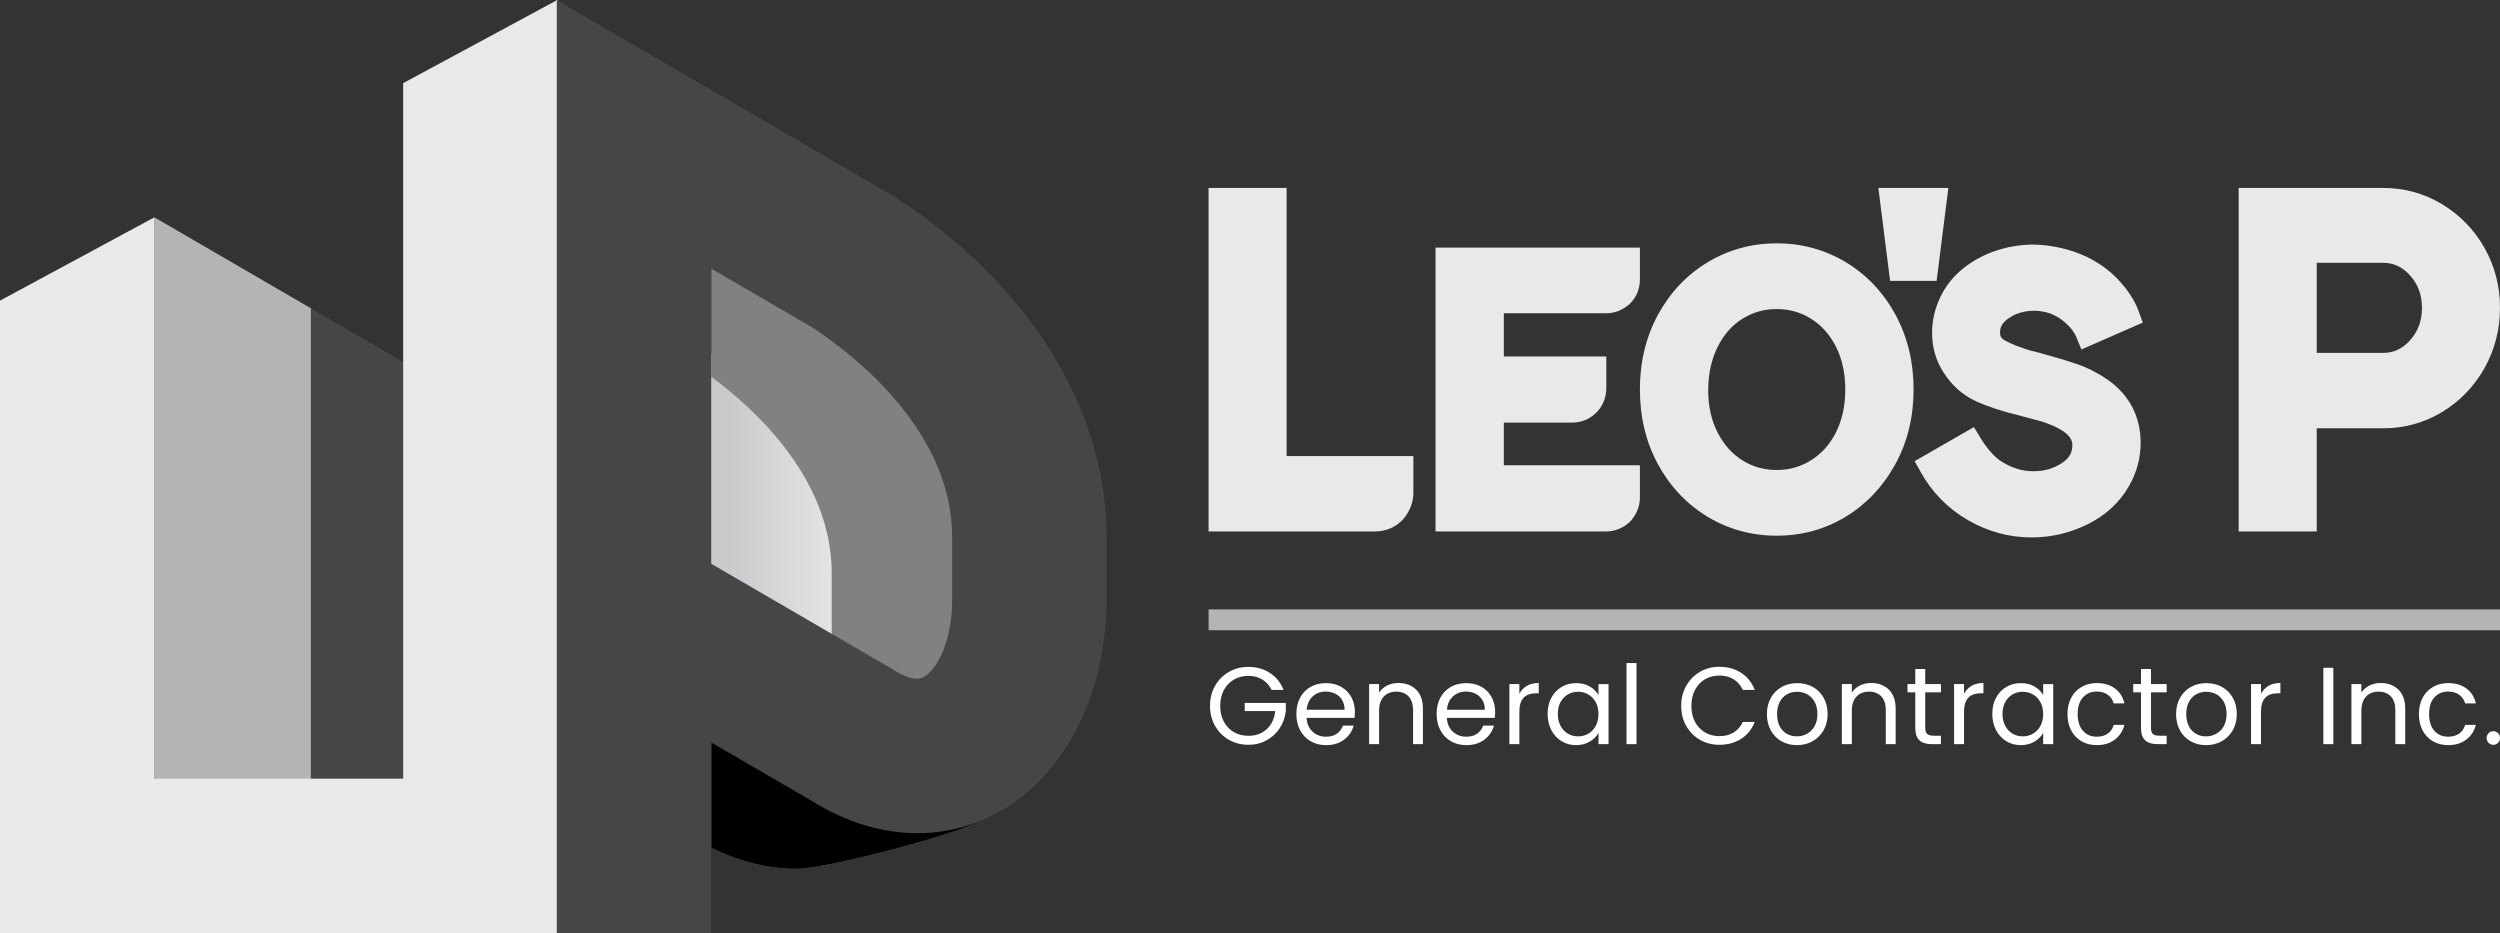 <?xml version="1.0" encoding="UTF-8"?>
<svg xmlns="http://www.w3.org/2000/svg" xmlns:xlink="http://www.w3.org/1999/xlink" width="316.231" height="118.026" viewBox="0 0 316.231 118.026">
<rect x="0" y="0" width="316.231" height="118.026" fill="#333333" stroke="none"/>
<defs>
<clipPath id="clip-0">
<path clip-rule="nonzero" d="M 84.02 44.715 L 111.695 44.715 L 111.695 85.551 L 84.02 85.551 Z M 84.02 44.715 "/>
</clipPath>
<linearGradient id="linear-pattern-0" gradientUnits="userSpaceOnUse" x1="0" y1="0" x2="1" y2="0" gradientTransform="matrix(27.677, 0, 0, 27.677, 84.02, 65.133)">
<stop offset="0" stop-color="rgb(79.214%, 79.214%, 79.999%)" stop-opacity="1"/>
<stop offset="0.25" stop-color="rgb(79.214%, 79.214%, 79.999%)" stop-opacity="1"/>
<stop offset="0.281" stop-color="rgb(79.214%, 79.214%, 79.999%)" stop-opacity="1"/>
<stop offset="0.297" stop-color="rgb(79.343%, 79.343%, 80.122%)" stop-opacity="1"/>
<stop offset="0.312" stop-color="rgb(79.639%, 79.639%, 80.409%)" stop-opacity="1"/>
<stop offset="0.328" stop-color="rgb(79.973%, 79.973%, 80.733%)" stop-opacity="1"/>
<stop offset="0.344" stop-color="rgb(80.309%, 80.309%, 81.058%)" stop-opacity="1"/>
<stop offset="0.359" stop-color="rgb(80.643%, 80.643%, 81.381%)" stop-opacity="1"/>
<stop offset="0.375" stop-color="rgb(80.978%, 80.978%, 81.706%)" stop-opacity="1"/>
<stop offset="0.391" stop-color="rgb(81.314%, 81.314%, 82.03%)" stop-opacity="1"/>
<stop offset="0.406" stop-color="rgb(81.648%, 81.648%, 82.355%)" stop-opacity="1"/>
<stop offset="0.422" stop-color="rgb(81.984%, 81.984%, 82.678%)" stop-opacity="1"/>
<stop offset="0.438" stop-color="rgb(82.318%, 82.318%, 83.003%)" stop-opacity="1"/>
<stop offset="0.453" stop-color="rgb(82.654%, 82.654%, 83.327%)" stop-opacity="1"/>
<stop offset="0.469" stop-color="rgb(82.988%, 82.988%, 83.65%)" stop-opacity="1"/>
<stop offset="0.484" stop-color="rgb(83.324%, 83.324%, 83.975%)" stop-opacity="1"/>
<stop offset="0.5" stop-color="rgb(83.658%, 83.658%, 84.299%)" stop-opacity="1"/>
<stop offset="0.516" stop-color="rgb(83.994%, 83.994%, 84.624%)" stop-opacity="1"/>
<stop offset="0.531" stop-color="rgb(84.328%, 84.328%, 84.947%)" stop-opacity="1"/>
<stop offset="0.547" stop-color="rgb(84.663%, 84.663%, 85.272%)" stop-opacity="1"/>
<stop offset="0.562" stop-color="rgb(84.998%, 84.998%, 85.596%)" stop-opacity="1"/>
<stop offset="0.578" stop-color="rgb(85.333%, 85.333%, 85.921%)" stop-opacity="1"/>
<stop offset="0.594" stop-color="rgb(85.669%, 85.669%, 86.244%)" stop-opacity="1"/>
<stop offset="0.609" stop-color="rgb(86.003%, 86.003%, 86.569%)" stop-opacity="1"/>
<stop offset="0.625" stop-color="rgb(86.339%, 86.339%, 86.893%)" stop-opacity="1"/>
<stop offset="0.641" stop-color="rgb(86.673%, 86.673%, 87.216%)" stop-opacity="1"/>
<stop offset="0.656" stop-color="rgb(87.009%, 87.009%, 87.541%)" stop-opacity="1"/>
<stop offset="0.672" stop-color="rgb(87.343%, 87.343%, 87.865%)" stop-opacity="1"/>
<stop offset="0.688" stop-color="rgb(87.679%, 87.679%, 88.19%)" stop-opacity="1"/>
<stop offset="0.703" stop-color="rgb(88.013%, 88.013%, 88.513%)" stop-opacity="1"/>
<stop offset="0.719" stop-color="rgb(88.348%, 88.348%, 88.838%)" stop-opacity="1"/>
<stop offset="0.734" stop-color="rgb(88.683%, 88.683%, 89.162%)" stop-opacity="1"/>
<stop offset="0.75" stop-color="rgb(89.018%, 89.018%, 89.487%)" stop-opacity="1"/>
<stop offset="0.766" stop-color="rgb(89.352%, 89.352%, 89.81%)" stop-opacity="1"/>
<stop offset="0.781" stop-color="rgb(89.688%, 89.688%, 90.135%)" stop-opacity="1"/>
<stop offset="0.797" stop-color="rgb(90.022%, 90.022%, 90.459%)" stop-opacity="1"/>
<stop offset="0.812" stop-color="rgb(90.358%, 90.358%, 90.782%)" stop-opacity="1"/>
<stop offset="0.828" stop-color="rgb(90.694%, 90.694%, 91.107%)" stop-opacity="1"/>
<stop offset="0.844" stop-color="rgb(91.028%, 91.028%, 91.431%)" stop-opacity="1"/>
<stop offset="0.875" stop-color="rgb(91.283%, 91.283%, 91.678%)" stop-opacity="1"/>
<stop offset="1" stop-color="rgb(91.371%, 91.371%, 91.763%)" stop-opacity="1"/>
</linearGradient>
<clipPath id="clip-1">
<path clip-rule="nonzero" d="M 0 0 L 71 0 L 71 118.027 L 0 118.027 Z M 0 0 "/>
</clipPath>
<clipPath id="clip-2">
<path clip-rule="nonzero" d="M 70 0 L 140 0 L 140 118.027 L 70 118.027 Z M 70 0 "/>
</clipPath>
<clipPath id="clip-3">
<path clip-rule="nonzero" d="M 152 77 L 316.23 77 L 316.23 80 L 152 80 Z M 152 77 "/>
</clipPath>
<clipPath id="clip-4">
<path clip-rule="nonzero" d="M 283 23 L 316.23 23 L 316.23 68 L 283 68 Z M 283 23 "/>
</clipPath>
<clipPath id="clip-5">
<path clip-rule="nonzero" d="M 314 92 L 316.23 92 L 316.23 95 L 314 95 Z M 314 92 "/>
</clipPath>
</defs>
<g clip-path="url(#clip-0)">
<path fill-rule="nonzero" fill="url(#linear-pattern-0)" d="M 84.02 44.715 L 84.02 85.551 L 111.695 85.551 L 111.695 44.715 Z M 84.02 44.715 "/>
</g>
<path fill-rule="nonzero" fill="rgb(50.6%, 50.6%, 50.6%)" fill-opacity="1" d="M 124.742 80.242 L 124.742 72.5 C 124.742 56.207 114.977 40.508 97.949 29.418 L 97.742 29.285 L 89.965 24.762 L 89.965 47.652 C 95.984 52.113 105.203 60.852 105.203 72.5 L 105.203 80.242 C 105.203 86.055 103.047 89.355 101.598 90.16 C 100.77 90.617 99.496 90.312 97.812 89.258 L 97.672 89.172 L 89.965 84.691 L 89.965 107.23 C 93.535 109.008 97.215 109.902 100.812 109.902 C 104.375 109.902 120.754 105.625 123.953 103.859 C 132.398 99.188 124.742 92.234 124.742 80.242 "/>
<path fill-rule="nonzero" fill="rgb(70.599%, 70.599%, 70.599%)" fill-opacity="1" d="M 20.184 27.867 L 19.535 27.492 L 19.535 98.492 L 39.332 100.855 L 39.332 39 Z M 20.184 27.867 "/>
<path fill-rule="nonzero" fill="rgb(27.499%, 27.499%, 27.499%)" fill-opacity="1" d="M 39.332 39 L 39.332 100.852 L 50.996 98.492 L 50.996 45.781 Z M 39.332 39 "/>
<g clip-path="url(#clip-1)">
<path fill-rule="nonzero" fill="rgb(91.399%, 91.399%, 91.399%)" fill-opacity="1" d="M 70.34 0 L 70.43 0.035 L 50.996 10.516 L 50.996 98.492 L 19.535 98.492 L 19.535 27.492 L 19.496 27.508 L 0 38.027 L 0 118.027 L 70.531 118.027 L 70.531 0 Z M 70.34 0 "/>
</g>
<path fill-rule="nonzero" fill="rgb(0%, 0%, 0%)" fill-opacity="1" d="M 104.293 86.176 C 103.535 88.359 102.445 89.691 101.598 90.16 C 100.77 90.617 99.496 90.312 97.812 89.258 L 97.672 89.172 L 89.965 84.691 L 89.965 107.23 C 93.535 109.008 97.215 109.902 100.812 109.902 C 104.375 109.902 120.754 105.629 123.953 103.859 C 129.461 100.812 128.121 96.797 126.52 91.047 Z M 104.293 86.176 "/>
<g clip-path="url(#clip-2)">
<path fill-rule="nonzero" fill="rgb(27.499%, 27.499%, 27.499%)" fill-opacity="1" d="M 120.445 75.73 C 120.445 81.543 118.289 84.844 116.84 85.648 C 116.008 86.105 114.738 85.801 113.055 84.746 L 112.914 84.656 L 89.965 71.316 L 89.965 33.984 L 102.73 41.406 C 108.219 45.02 120.445 54.574 120.445 67.984 Z M 113.191 24.906 L 112.984 24.773 L 70.43 0.031 L 70.43 118.027 L 89.965 118.027 L 89.965 93.914 L 102.824 101.391 C 107.121 104.051 111.652 105.391 116.051 105.391 C 119.613 105.391 123.094 104.512 126.293 102.742 C 134.738 98.07 139.984 87.723 139.984 75.73 L 139.984 67.984 C 139.984 51.695 130.219 35.996 113.191 24.906 "/>
</g>
<g clip-path="url(#clip-3)">
<path fill-rule="nonzero" fill="rgb(70.599%, 70.599%, 70.599%)" fill-opacity="1" d="M 316.23 79.727 L 152.879 79.727 L 152.879 77.082 L 316.23 77.082 Z M 316.23 79.727 "/>
</g>
<path fill-rule="nonzero" fill="rgb(91.399%, 91.399%, 91.399%)" fill-opacity="1" d="M 162.746 57.688 L 162.746 23.77 L 152.875 23.77 L 152.875 67.227 L 173.879 67.227 C 175.238 67.227 176.445 66.738 177.367 65.812 L 177.441 65.73 C 178.328 64.719 178.781 63.57 178.781 62.324 L 178.781 57.688 Z M 162.746 57.688 "/>
<path fill-rule="nonzero" fill="rgb(91.399%, 91.399%, 91.399%)" fill-opacity="1" d="M 203.141 39.629 C 204.234 39.629 205.234 39.238 206.117 38.465 L 206.195 38.391 C 207.008 37.582 207.434 36.527 207.434 35.34 L 207.434 31.316 L 181.582 31.316 L 181.582 67.227 L 203.141 67.227 C 204.234 67.227 205.234 66.836 206.117 66.062 L 206.27 65.906 C 207.043 65.023 207.434 64.023 207.434 62.934 L 207.434 58.855 L 190.223 58.855 L 190.223 53.453 L 198.891 53.453 C 200.043 53.453 201.09 53.02 201.922 52.191 C 202.746 51.363 203.184 50.297 203.184 49.109 L 203.184 45.086 L 190.223 45.086 L 190.223 39.629 Z M 203.141 39.629 "/>
<path fill-rule="nonzero" fill="rgb(91.399%, 91.399%, 91.399%)" fill-opacity="1" d="M 233.414 49.27 C 233.414 51.328 233.016 53.152 232.227 54.703 C 231.441 56.238 230.414 57.387 229.086 58.219 C 227.762 59.047 226.344 59.449 224.746 59.449 C 223.145 59.449 221.73 59.055 220.43 58.246 C 219.113 57.43 218.082 56.285 217.285 54.746 C 216.48 53.203 216.074 51.395 216.074 49.379 C 216.074 47.316 216.477 45.469 217.27 43.879 C 218.055 42.312 219.078 41.148 220.406 40.32 C 221.727 39.496 223.145 39.094 224.746 39.094 C 226.344 39.094 227.762 39.496 229.082 40.32 C 230.414 41.152 231.441 42.305 232.227 43.836 C 233.016 45.387 233.414 47.215 233.414 49.27 M 239.754 39.789 C 238.219 36.977 236.109 34.75 233.477 33.164 C 230.844 31.582 227.902 30.777 224.746 30.777 C 221.586 30.777 218.645 31.582 216.012 33.168 C 213.383 34.746 211.27 36.977 209.734 39.789 C 208.207 42.59 207.434 45.777 207.434 49.27 C 207.434 52.762 208.207 55.953 209.734 58.75 C 211.27 61.566 213.383 63.793 216.012 65.375 C 218.645 66.961 221.582 67.762 224.746 67.762 C 227.906 67.762 230.84 66.957 233.457 65.371 C 236.062 63.793 238.172 61.566 239.723 58.758 C 241.27 55.957 242.055 52.766 242.055 49.27 C 242.055 45.777 241.281 42.59 239.754 39.789 "/>
<path fill-rule="nonzero" fill="rgb(91.399%, 91.399%, 91.399%)" fill-opacity="1" d="M 237.598 23.773 L 239.082 35.531 L 244.969 35.531 L 246.453 23.773 Z M 237.598 23.773 "/>
<path fill-rule="nonzero" fill="rgb(91.399%, 91.399%, 91.399%)" fill-opacity="1" d="M 266.621 48.043 C 265.391 47.191 264.086 46.523 262.746 46.062 C 261.508 45.641 259.871 45.148 257.852 44.598 L 256.812 44.336 C 255.418 43.914 254.344 43.488 253.621 43.074 C 253.066 42.754 253.031 42.469 253.016 42.34 C 252.91 41.508 253.188 40.914 253.941 40.355 C 254.895 39.648 256.008 39.309 257.34 39.309 C 257.977 39.309 258.641 39.422 259.32 39.645 C 260.074 39.93 260.75 40.352 261.375 40.934 C 261.984 41.5 262.41 42.074 262.641 42.637 L 263.281 44.207 L 271.047 40.805 L 270.516 39.344 C 270.008 37.945 269.07 36.535 267.711 35.137 C 266.367 33.793 264.754 32.754 262.91 32.043 C 261.105 31.352 259.207 30.98 257.234 30.938 C 255.633 30.938 254.043 31.191 252.52 31.695 C 250.973 32.203 249.57 32.957 248.344 33.938 C 247.074 34.953 246.086 36.199 245.406 37.645 C 244.73 39.082 244.391 40.566 244.391 42.062 C 244.391 43.922 244.875 45.621 245.832 47.098 C 246.898 48.762 248.277 49.988 249.926 50.746 C 251.395 51.422 253.246 52.027 255.586 52.598 L 258.32 53.332 C 260.074 53.902 262.141 54.867 262.141 56.262 C 262.141 57.25 261.746 57.953 260.859 58.543 C 259.785 59.262 258.598 59.609 257.234 59.609 C 255.734 59.609 254.34 59.16 252.965 58.242 C 252.113 57.621 251.293 56.664 250.523 55.402 L 249.684 54.023 L 242.184 58.336 L 242.988 59.766 C 244.418 62.312 246.418 64.34 248.926 65.793 C 251.43 67.242 254.137 67.98 256.965 67.98 C 259.473 67.98 261.871 67.414 264.105 66.297 C 266.406 65.148 268.164 63.508 269.32 61.445 C 270.285 59.766 270.777 57.93 270.777 55.996 C 270.777 54.371 270.426 52.867 269.723 51.504 C 268.992 50.129 267.949 48.965 266.621 48.043 "/>
<g clip-path="url(#clip-4)">
<path fill-rule="nonzero" fill="rgb(91.399%, 91.399%, 91.399%)" fill-opacity="1" d="M 293.047 33.246 L 301.457 33.246 C 302.785 33.246 303.898 33.77 304.859 34.844 C 305.871 35.977 306.359 37.316 306.359 38.941 C 306.359 40.566 305.871 41.906 304.859 43.039 C 303.898 44.113 302.785 44.637 301.457 44.637 L 293.047 44.637 Z M 314.258 31.332 C 312.953 29.039 311.152 27.191 308.906 25.832 C 306.645 24.465 304.137 23.773 301.457 23.773 L 283.176 23.773 L 283.176 67.227 L 293.047 67.227 L 293.047 54.176 L 301.457 54.176 C 304.141 54.176 306.645 53.484 308.906 52.117 C 311.152 50.758 312.953 48.895 314.262 46.578 C 315.566 44.258 316.23 41.691 316.23 38.941 C 316.23 36.191 315.566 33.629 314.258 31.332 "/>
</g>
<path fill-rule="nonzero" fill="rgb(100%, 100%, 100%)" fill-opacity="1" d="M 160.848 87.27 C 160.578 86.703 160.191 86.27 159.684 85.957 C 159.176 85.648 158.582 85.492 157.906 85.492 C 157.234 85.492 156.625 85.648 156.086 85.957 C 155.547 86.27 155.121 86.711 154.809 87.289 C 154.5 87.867 154.348 88.535 154.348 89.293 C 154.348 90.051 154.5 90.715 154.809 91.289 C 155.121 91.859 155.547 92.301 156.086 92.613 C 156.625 92.922 157.234 93.074 157.906 93.074 C 158.852 93.074 159.629 92.793 160.238 92.23 C 160.848 91.668 161.203 90.902 161.305 89.941 L 157.449 89.941 L 157.449 88.918 L 162.648 88.918 L 162.648 89.887 C 162.574 90.684 162.324 91.41 161.898 92.07 C 161.477 92.73 160.914 93.254 160.223 93.637 C 159.531 94.02 158.758 94.211 157.906 94.211 C 157.012 94.211 156.195 94 155.453 93.582 C 154.715 93.16 154.133 92.578 153.699 91.828 C 153.273 91.078 153.059 90.234 153.059 89.293 C 153.059 88.352 153.273 87.5 153.699 86.746 C 154.133 85.996 154.715 85.41 155.453 84.988 C 156.195 84.566 157.012 84.355 157.906 84.355 C 158.934 84.355 159.844 84.609 160.633 85.121 C 161.422 85.629 161.996 86.344 162.359 87.27 Z M 160.848 87.27 "/>
<path fill-rule="nonzero" fill="rgb(100%, 100%, 100%)" fill-opacity="1" d="M 169.758 88.535 C 169.547 88.188 169.258 87.926 168.895 87.746 C 168.527 87.566 168.125 87.477 167.68 87.477 C 167.043 87.477 166.5 87.68 166.051 88.086 C 165.605 88.492 165.348 89.055 165.281 89.777 L 170.078 89.777 C 170.078 89.297 169.973 88.883 169.758 88.535 M 171.34 90.801 L 165.27 90.801 C 165.316 91.551 165.57 92.137 166.039 92.555 C 166.504 92.977 167.07 93.188 167.734 93.188 C 168.281 93.188 168.738 93.059 169.102 92.805 C 169.465 92.551 169.723 92.211 169.871 91.785 L 171.23 91.785 C 171.027 92.516 170.617 93.109 170.008 93.57 C 169.398 94.027 168.641 94.254 167.734 94.254 C 167.016 94.254 166.371 94.094 165.801 93.77 C 165.234 93.445 164.789 92.984 164.465 92.391 C 164.141 91.793 163.98 91.102 163.98 90.316 C 163.98 89.531 164.137 88.844 164.449 88.254 C 164.766 87.66 165.207 87.207 165.773 86.887 C 166.344 86.57 166.996 86.41 167.734 86.41 C 168.457 86.41 169.094 86.566 169.648 86.879 C 170.203 87.195 170.629 87.625 170.93 88.176 C 171.23 88.727 171.383 89.348 171.383 90.039 C 171.383 90.281 171.367 90.535 171.34 90.801 "/>
<path fill-rule="nonzero" fill="rgb(100%, 100%, 100%)" fill-opacity="1" d="M 179.129 87.234 C 179.703 87.793 179.988 88.598 179.988 89.652 L 179.988 94.129 L 178.742 94.129 L 178.742 89.832 C 178.742 89.074 178.551 88.496 178.172 88.094 C 177.793 87.691 177.277 87.488 176.621 87.488 C 175.957 87.488 175.426 87.695 175.035 88.113 C 174.641 88.527 174.445 89.133 174.445 89.93 L 174.445 94.129 L 173.184 94.129 L 173.184 86.531 L 174.445 86.531 L 174.445 87.613 C 174.695 87.227 175.035 86.926 175.461 86.715 C 175.895 86.5 176.367 86.395 176.883 86.395 C 177.809 86.395 178.559 86.676 179.129 87.234 "/>
<path fill-rule="nonzero" fill="rgb(100%, 100%, 100%)" fill-opacity="1" d="M 187.5 88.535 C 187.289 88.188 187 87.926 186.637 87.746 C 186.27 87.566 185.867 87.477 185.422 87.477 C 184.785 87.477 184.242 87.68 183.793 88.086 C 183.348 88.492 183.09 89.055 183.023 89.777 L 187.82 89.777 C 187.82 89.297 187.715 88.883 187.5 88.535 M 189.082 90.801 L 183.012 90.801 C 183.059 91.551 183.312 92.137 183.781 92.555 C 184.246 92.977 184.812 93.188 185.48 93.188 C 186.023 93.188 186.48 93.059 186.844 92.805 C 187.207 92.551 187.465 92.211 187.613 91.785 L 188.973 91.785 C 188.77 92.516 188.363 93.109 187.75 93.57 C 187.141 94.027 186.383 94.254 185.48 94.254 C 184.758 94.254 184.113 94.094 183.543 93.77 C 182.977 93.445 182.531 92.984 182.207 92.391 C 181.883 91.793 181.723 91.102 181.723 90.316 C 181.723 89.531 181.879 88.844 182.191 88.254 C 182.508 87.66 182.949 87.207 183.516 86.887 C 184.086 86.57 184.738 86.41 185.48 86.41 C 186.199 86.41 186.836 86.566 187.391 86.879 C 187.945 87.195 188.371 87.625 188.672 88.176 C 188.973 88.727 189.125 89.348 189.125 90.039 C 189.125 90.281 189.109 90.535 189.082 90.801 "/>
<path fill-rule="nonzero" fill="rgb(100%, 100%, 100%)" fill-opacity="1" d="M 193.137 86.754 C 193.547 86.516 194.051 86.395 194.641 86.395 L 194.641 87.695 L 194.309 87.695 C 192.895 87.695 192.188 88.465 192.188 90 L 192.188 94.129 L 190.926 94.129 L 190.926 86.531 L 192.188 86.531 L 192.188 87.766 C 192.41 87.332 192.727 86.996 193.137 86.754 "/>
<path fill-rule="nonzero" fill="rgb(100%, 100%, 100%)" fill-opacity="1" d="M 201.848 88.82 C 201.617 88.395 201.305 88.07 200.914 87.844 C 200.52 87.617 200.09 87.504 199.617 87.504 C 199.145 87.504 198.715 87.613 198.328 87.836 C 197.938 88.059 197.629 88.383 197.398 88.805 C 197.168 89.23 197.051 89.73 197.051 90.305 C 197.051 90.887 197.168 91.391 197.398 91.82 C 197.629 92.25 197.938 92.578 198.328 92.805 C 198.715 93.031 199.145 93.145 199.617 93.145 C 200.09 93.145 200.52 93.031 200.914 92.805 C 201.305 92.578 201.617 92.25 201.848 91.82 C 202.078 91.391 202.195 90.891 202.195 90.316 C 202.195 89.746 202.078 89.246 201.848 88.82 M 196.234 88.258 C 196.547 87.672 196.98 87.215 197.531 86.895 C 198.082 86.57 198.691 86.41 199.367 86.41 C 200.031 86.41 200.609 86.551 201.098 86.84 C 201.59 87.125 201.953 87.484 202.195 87.918 L 202.195 86.535 L 203.469 86.535 L 203.469 94.129 L 202.195 94.129 L 202.195 92.715 C 201.945 93.16 201.574 93.527 201.078 93.816 C 200.586 94.109 200.008 94.254 199.352 94.254 C 198.68 94.254 198.07 94.086 197.523 93.754 C 196.977 93.422 196.547 92.957 196.234 92.355 C 195.922 91.754 195.762 91.07 195.762 90.305 C 195.762 89.527 195.922 88.844 196.234 88.258 "/>
<path fill-rule="nonzero" fill="rgb(100%, 100%, 100%)" fill-opacity="1" d="M 207.004 94.129 L 205.742 94.129 L 205.742 83.871 L 207.004 83.871 Z M 207.004 94.129 "/>
<path fill-rule="nonzero" fill="rgb(100%, 100%, 100%)" fill-opacity="1" d="M 213.297 86.75 C 213.723 85.996 214.301 85.406 215.039 84.98 C 215.773 84.555 216.586 84.344 217.484 84.344 C 218.535 84.344 219.457 84.598 220.242 85.105 C 221.027 85.613 221.602 86.336 221.961 87.27 L 220.449 87.27 C 220.184 86.688 219.797 86.238 219.293 85.922 C 218.789 85.609 218.188 85.453 217.484 85.453 C 216.809 85.453 216.203 85.609 215.668 85.922 C 215.133 86.238 214.711 86.684 214.406 87.262 C 214.102 87.84 213.949 88.516 213.949 89.293 C 213.949 90.059 214.102 90.73 214.406 91.309 C 214.711 91.887 215.133 92.332 215.668 92.645 C 216.203 92.961 216.809 93.117 217.484 93.117 C 218.188 93.117 218.789 92.961 219.293 92.652 C 219.797 92.344 220.184 91.898 220.449 91.316 L 221.961 91.316 C 221.602 92.238 221.027 92.953 220.242 93.457 C 219.457 93.961 218.535 94.211 217.484 94.211 C 216.586 94.211 215.773 94.004 215.039 93.582 C 214.301 93.16 213.723 92.578 213.297 91.828 C 212.871 91.082 212.66 90.234 212.66 89.293 C 212.66 88.348 212.871 87.5 213.297 86.75 "/>
<path fill-rule="nonzero" fill="rgb(100%, 100%, 100%)" fill-opacity="1" d="M 228.559 92.828 C 228.957 92.613 229.277 92.297 229.523 91.871 C 229.766 91.445 229.891 90.926 229.891 90.316 C 229.891 89.707 229.77 89.191 229.531 88.766 C 229.289 88.34 228.973 88.023 228.586 87.816 C 228.199 87.605 227.777 87.504 227.324 87.504 C 226.863 87.504 226.441 87.605 226.055 87.816 C 225.672 88.023 225.367 88.34 225.133 88.766 C 224.906 89.191 224.789 89.707 224.789 90.316 C 224.789 90.938 224.902 91.457 225.129 91.883 C 225.355 92.309 225.656 92.625 226.035 92.832 C 226.414 93.043 226.832 93.145 227.285 93.145 C 227.738 93.145 228.16 93.039 228.559 92.828 M 225.348 93.77 C 224.773 93.445 224.32 92.984 223.992 92.391 C 223.664 91.793 223.5 91.102 223.5 90.316 C 223.5 89.543 223.668 88.855 224.004 88.258 C 224.344 87.664 224.801 87.207 225.383 86.887 C 225.965 86.57 226.617 86.41 227.34 86.41 C 228.059 86.41 228.711 86.57 229.293 86.887 C 229.875 87.207 230.336 87.66 230.672 88.254 C 231.008 88.844 231.18 89.531 231.18 90.316 C 231.18 91.102 231.004 91.793 230.66 92.391 C 230.312 92.984 229.844 93.445 229.25 93.77 C 228.66 94.094 228.004 94.254 227.285 94.254 C 226.574 94.254 225.926 94.094 225.348 93.77 "/>
<path fill-rule="nonzero" fill="rgb(100%, 100%, 100%)" fill-opacity="1" d="M 238.926 87.234 C 239.5 87.793 239.785 88.598 239.785 89.652 L 239.785 94.129 L 238.539 94.129 L 238.539 89.832 C 238.539 89.074 238.348 88.496 237.969 88.094 C 237.59 87.691 237.074 87.488 236.418 87.488 C 235.754 87.488 235.223 87.695 234.832 88.113 C 234.438 88.527 234.242 89.133 234.242 89.93 L 234.242 94.129 L 232.98 94.129 L 232.98 86.531 L 234.242 86.531 L 234.242 87.613 C 234.492 87.227 234.832 86.926 235.262 86.715 C 235.691 86.5 236.164 86.395 236.68 86.395 C 237.605 86.395 238.355 86.676 238.926 87.234 "/>
<path fill-rule="nonzero" fill="rgb(100%, 100%, 100%)" fill-opacity="1" d="M 243.527 87.574 L 243.527 92.051 C 243.527 92.422 243.605 92.68 243.766 92.832 C 243.922 92.984 244.195 93.062 244.582 93.062 L 245.512 93.062 L 245.512 94.129 L 244.375 94.129 C 243.672 94.129 243.145 93.969 242.797 93.645 C 242.441 93.32 242.266 92.789 242.266 92.051 L 242.266 87.574 L 241.285 87.574 L 241.285 86.531 L 242.266 86.531 L 242.266 84.621 L 243.527 84.621 L 243.527 86.531 L 245.512 86.531 L 245.512 87.574 Z M 243.527 87.574 "/>
<path fill-rule="nonzero" fill="rgb(100%, 100%, 100%)" fill-opacity="1" d="M 249.387 86.754 C 249.797 86.516 250.297 86.395 250.891 86.395 L 250.891 87.695 L 250.555 87.695 C 249.141 87.695 248.434 88.465 248.434 90 L 248.434 94.129 L 247.176 94.129 L 247.176 86.531 L 248.434 86.531 L 248.434 87.766 C 248.656 87.332 248.973 86.996 249.387 86.754 "/>
<path fill-rule="nonzero" fill="rgb(100%, 100%, 100%)" fill-opacity="1" d="M 258.098 88.82 C 257.867 88.395 257.555 88.07 257.16 87.844 C 256.77 87.617 256.336 87.504 255.867 87.504 C 255.395 87.504 254.965 87.613 254.578 87.836 C 254.188 88.059 253.879 88.383 253.648 88.805 C 253.418 89.23 253.301 89.73 253.301 90.305 C 253.301 90.887 253.418 91.391 253.648 91.82 C 253.879 92.25 254.188 92.578 254.578 92.805 C 254.965 93.031 255.395 93.145 255.867 93.145 C 256.336 93.145 256.77 93.031 257.16 92.805 C 257.555 92.578 257.867 92.25 258.098 91.82 C 258.328 91.391 258.445 90.891 258.445 90.316 C 258.445 89.746 258.328 89.246 258.098 88.82 M 252.484 88.258 C 252.797 87.672 253.23 87.215 253.781 86.895 C 254.328 86.57 254.941 86.41 255.617 86.41 C 256.281 86.41 256.859 86.551 257.348 86.84 C 257.84 87.125 258.203 87.484 258.445 87.918 L 258.445 86.535 L 259.719 86.535 L 259.719 94.129 L 258.445 94.129 L 258.445 92.715 C 258.195 93.16 257.824 93.527 257.328 93.816 C 256.832 94.109 256.258 94.254 255.602 94.254 C 254.926 94.254 254.316 94.086 253.773 93.754 C 253.227 93.422 252.797 92.957 252.484 92.355 C 252.168 91.754 252.012 91.07 252.012 90.305 C 252.012 89.527 252.168 88.844 252.484 88.258 "/>
<path fill-rule="nonzero" fill="rgb(100%, 100%, 100%)" fill-opacity="1" d="M 261.992 88.258 C 262.305 87.672 262.742 87.219 263.301 86.895 C 263.859 86.57 264.5 86.406 265.223 86.406 C 266.156 86.406 266.926 86.637 267.527 87.09 C 268.137 87.539 268.535 88.168 268.727 88.973 L 267.371 88.973 C 267.242 88.512 266.988 88.145 266.613 87.879 C 266.238 87.609 265.777 87.477 265.223 87.477 C 264.5 87.477 263.918 87.723 263.477 88.219 C 263.031 88.711 262.809 89.41 262.809 90.316 C 262.809 91.23 263.031 91.938 263.477 92.438 C 263.918 92.938 264.5 93.188 265.223 93.188 C 265.777 93.188 266.238 93.059 266.605 92.801 C 266.977 92.539 267.23 92.172 267.371 91.691 L 268.727 91.691 C 268.523 92.465 268.117 93.09 267.508 93.555 C 266.898 94.02 266.137 94.254 265.223 94.254 C 264.5 94.254 263.859 94.094 263.301 93.77 C 262.742 93.445 262.305 92.988 261.992 92.398 C 261.68 91.805 261.52 91.113 261.52 90.316 C 261.52 89.531 261.68 88.848 261.992 88.258 "/>
<path fill-rule="nonzero" fill="rgb(100%, 100%, 100%)" fill-opacity="1" d="M 272.082 87.574 L 272.082 92.051 C 272.082 92.422 272.16 92.68 272.316 92.832 C 272.477 92.984 272.75 93.062 273.137 93.062 L 274.066 93.062 L 274.066 94.129 L 272.93 94.129 C 272.227 94.129 271.699 93.969 271.348 93.645 C 270.996 93.32 270.82 92.789 270.82 92.051 L 270.82 87.574 L 269.836 87.574 L 269.836 86.531 L 270.82 86.531 L 270.82 84.621 L 272.082 84.621 L 272.082 86.531 L 274.066 86.531 L 274.066 87.574 Z M 272.082 87.574 "/>
<path fill-rule="nonzero" fill="rgb(100%, 100%, 100%)" fill-opacity="1" d="M 280.316 92.828 C 280.715 92.613 281.035 92.297 281.281 91.871 C 281.523 91.445 281.648 90.926 281.648 90.316 C 281.648 89.707 281.527 89.191 281.289 88.766 C 281.047 88.34 280.73 88.023 280.344 87.816 C 279.957 87.605 279.535 87.504 279.082 87.504 C 278.621 87.504 278.199 87.605 277.812 87.816 C 277.43 88.023 277.125 88.34 276.891 88.766 C 276.664 89.191 276.547 89.707 276.547 90.316 C 276.547 90.938 276.66 91.457 276.887 91.883 C 277.113 92.309 277.414 92.625 277.793 92.832 C 278.172 93.043 278.59 93.145 279.043 93.145 C 279.496 93.145 279.918 93.039 280.316 92.828 M 277.105 93.77 C 276.531 93.445 276.078 92.984 275.75 92.391 C 275.422 91.793 275.258 91.102 275.258 90.316 C 275.258 89.543 275.426 88.855 275.762 88.258 C 276.102 87.664 276.559 87.207 277.141 86.887 C 277.723 86.57 278.375 86.41 279.098 86.41 C 279.816 86.41 280.469 86.57 281.051 86.887 C 281.633 87.207 282.094 87.66 282.43 88.254 C 282.766 88.844 282.938 89.531 282.938 90.316 C 282.938 91.102 282.762 91.793 282.418 92.391 C 282.07 92.984 281.602 93.445 281.008 93.77 C 280.418 94.094 279.762 94.254 279.043 94.254 C 278.332 94.254 277.684 94.094 277.105 93.77 "/>
<path fill-rule="nonzero" fill="rgb(100%, 100%, 100%)" fill-opacity="1" d="M 286.949 86.754 C 287.359 86.516 287.859 86.395 288.453 86.395 L 288.453 87.695 L 288.121 87.695 C 286.707 87.695 286 88.465 286 90 L 286 94.129 L 284.738 94.129 L 284.738 86.531 L 286 86.531 L 286 87.766 C 286.223 87.332 286.539 86.996 286.949 86.754 "/>
<path fill-rule="nonzero" fill="rgb(100%, 100%, 100%)" fill-opacity="1" d="M 295.148 94.129 L 293.887 94.129 L 293.887 84.469 L 295.148 84.469 Z M 295.148 94.129 "/>
<path fill-rule="nonzero" fill="rgb(100%, 100%, 100%)" fill-opacity="1" d="M 303.383 87.234 C 303.953 87.793 304.242 88.598 304.242 89.652 L 304.242 94.129 L 302.992 94.129 L 302.992 89.832 C 302.992 89.074 302.805 88.496 302.426 88.094 C 302.047 87.691 301.527 87.488 300.871 87.488 C 300.207 87.488 299.68 87.695 299.285 88.113 C 298.895 88.527 298.695 89.133 298.695 89.93 L 298.695 94.129 L 297.438 94.129 L 297.438 86.531 L 298.695 86.531 L 298.695 87.613 C 298.945 87.227 299.285 86.926 299.715 86.715 C 300.145 86.5 300.617 86.395 301.137 86.395 C 302.059 86.395 302.809 86.676 303.383 87.234 "/>
<path fill-rule="nonzero" fill="rgb(100%, 100%, 100%)" fill-opacity="1" d="M 306.445 88.258 C 306.758 87.672 307.195 87.219 307.754 86.895 C 308.312 86.57 308.953 86.406 309.676 86.406 C 310.605 86.406 311.379 86.637 311.98 87.09 C 312.59 87.539 312.988 88.168 313.18 88.973 L 311.824 88.973 C 311.691 88.512 311.441 88.145 311.066 87.879 C 310.691 87.609 310.227 87.477 309.676 87.477 C 308.953 87.477 308.371 87.723 307.926 88.219 C 307.484 88.711 307.262 89.41 307.262 90.316 C 307.262 91.23 307.484 91.938 307.926 92.438 C 308.371 92.938 308.953 93.188 309.676 93.188 C 310.227 93.188 310.691 93.059 311.059 92.801 C 311.43 92.539 311.684 92.172 311.824 91.691 L 313.18 91.691 C 312.977 92.465 312.57 93.09 311.961 93.555 C 311.352 94.02 310.59 94.254 309.676 94.254 C 308.953 94.254 308.312 94.094 307.754 93.77 C 307.195 93.445 306.758 92.988 306.445 92.398 C 306.133 91.805 305.973 91.113 305.973 90.316 C 305.973 89.531 306.133 88.848 306.445 88.258 "/>
<g clip-path="url(#clip-5)">
<path fill-rule="nonzero" fill="rgb(100%, 100%, 100%)" fill-opacity="1" d="M 314.789 93.965 C 314.621 93.797 314.539 93.594 314.539 93.352 C 314.539 93.113 314.621 92.91 314.789 92.742 C 314.957 92.578 315.16 92.492 315.398 92.492 C 315.629 92.492 315.824 92.578 315.988 92.742 C 316.148 92.91 316.23 93.113 316.23 93.352 C 316.23 93.594 316.148 93.797 315.988 93.965 C 315.824 94.129 315.629 94.215 315.398 94.215 C 315.16 94.215 314.957 94.129 314.789 93.965 "/>
</g>
</svg>

